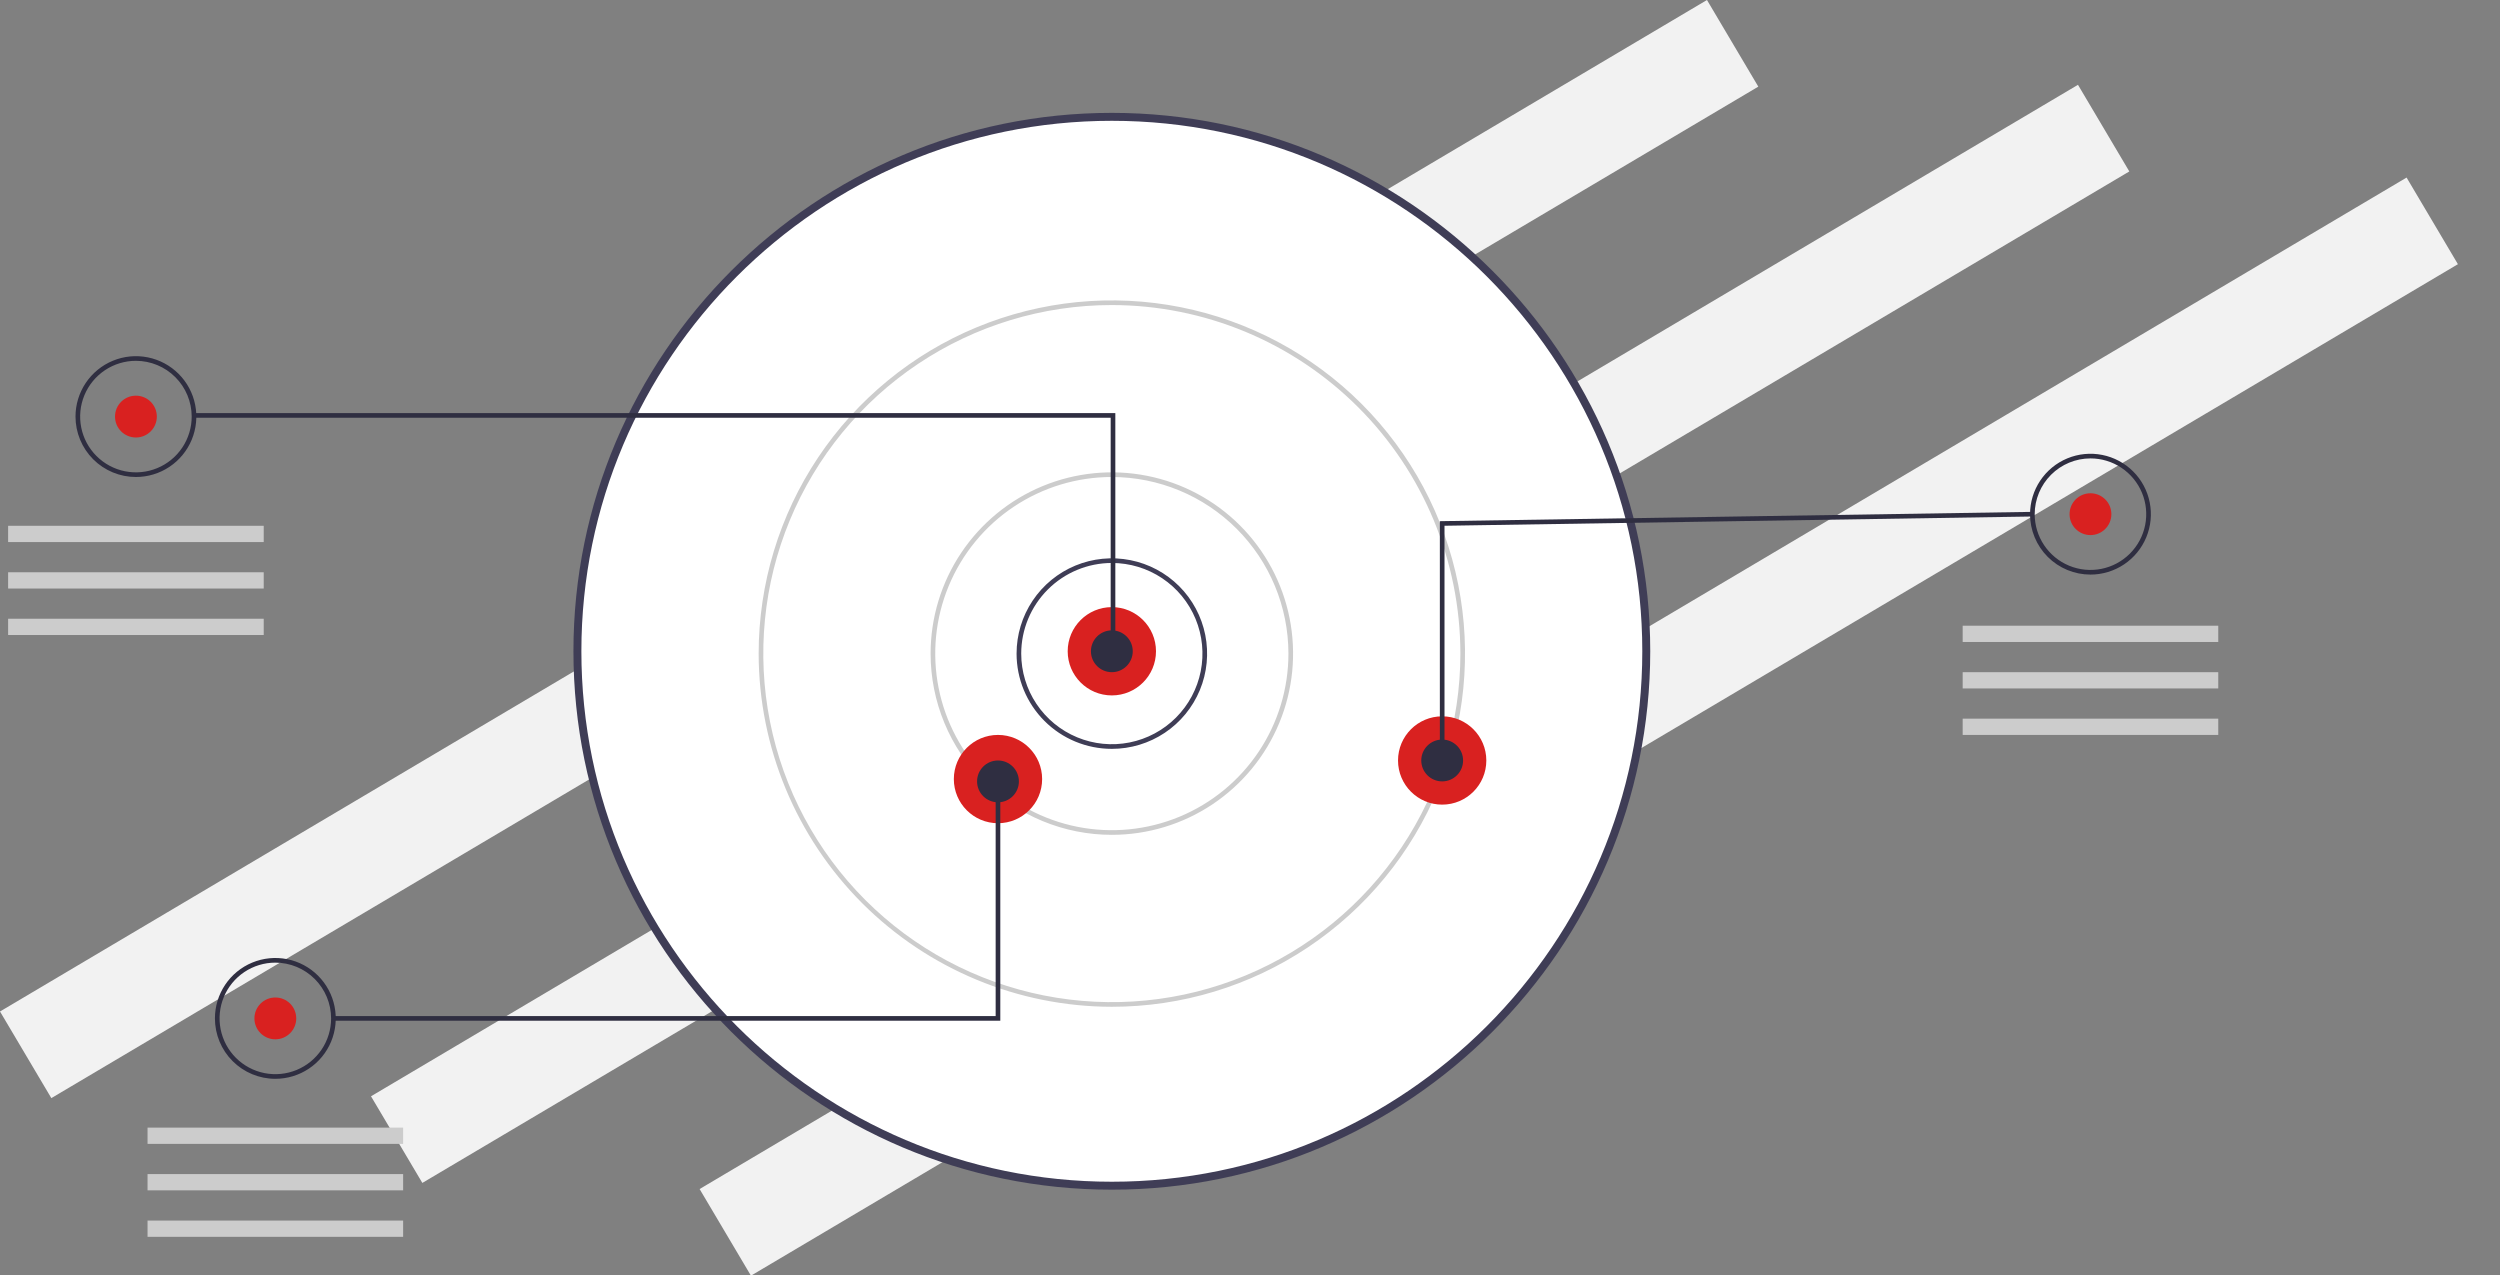 <?xml version="1.0" encoding="UTF-8"?> <svg xmlns="http://www.w3.org/2000/svg" width="794" height="405" viewBox="0 0 794 405" fill="none"><rect x="0" y="0" width="794" height="405" fill="#808080" stroke="none"/> <g clip-path="url(#clip0_604_24)"> <path d="M542.134 -2.92004e-05L0 321.247L16.304 348.762L558.438 27.515L542.134 -2.92004e-05Z" fill="#F2F2F2"></path> <path d="M659.965 26.933L117.831 348.18L134.135 375.695L676.269 54.448L659.965 26.933Z" fill="#F2F2F2"></path> <path d="M764.33 56.391L222.196 377.638L238.501 405.153L780.634 83.906L764.33 56.391Z" fill="#F2F2F2"></path> <path d="M353.121 376.579C446.863 376.579 522.856 300.586 522.856 206.844C522.856 113.101 446.863 37.108 353.121 37.108C259.378 37.108 183.385 113.101 183.385 206.844C183.385 300.586 259.378 376.579 353.121 376.579Z" fill="white"></path> <path d="M182.122 206.844C182.122 112.555 258.831 35.846 353.12 35.846C447.409 35.846 524.118 112.555 524.118 206.844C524.118 301.132 447.409 377.842 353.12 377.842C258.831 377.842 182.122 301.132 182.122 206.844ZM184.647 206.844C184.647 299.74 260.224 375.317 353.12 375.317C446.017 375.317 521.594 299.74 521.594 206.844C521.594 113.947 446.017 38.37 353.12 38.37C260.224 38.37 184.647 113.947 184.647 206.844Z" fill="#3F3D56"></path> <path d="M322.863 207.582C322.863 201.597 324.638 195.747 327.963 190.772C331.287 185.796 336.013 181.918 341.542 179.628C347.07 177.337 353.154 176.738 359.023 177.906C364.893 179.073 370.284 181.955 374.516 186.186C378.747 190.418 381.629 195.809 382.796 201.679C383.964 207.548 383.365 213.632 381.075 219.161C378.784 224.689 374.906 229.415 369.931 232.74C364.955 236.064 359.105 237.839 353.121 237.839C345.096 237.839 337.4 234.651 331.725 228.977C326.051 223.302 322.863 215.606 322.863 207.582ZM353.121 178.8C345.49 178.809 338.174 181.844 332.779 187.24C327.383 192.635 324.348 199.951 324.339 207.582C324.339 213.274 326.027 218.839 329.19 223.572C332.352 228.305 336.847 231.994 342.106 234.172C347.365 236.351 353.152 236.92 358.735 235.81C364.318 234.699 369.447 231.958 373.472 227.933C377.497 223.908 380.238 218.78 381.349 213.197C382.459 207.614 381.889 201.827 379.711 196.568C377.533 191.308 373.844 186.813 369.111 183.651C364.377 180.488 358.813 178.8 353.121 178.8Z" fill="#3F3D56"></path> <path d="M295.558 207.582C295.558 196.197 298.934 185.068 305.259 175.602C311.584 166.135 320.574 158.758 331.092 154.401C341.61 150.044 353.184 148.904 364.35 151.125C375.516 153.346 385.773 158.829 393.823 166.879C401.873 174.929 407.356 185.186 409.577 196.352C411.798 207.518 410.658 219.092 406.301 229.61C401.944 240.128 394.566 249.118 385.1 255.443C375.634 261.768 364.505 265.144 353.12 265.144C345.561 265.144 338.076 263.655 331.092 260.762C324.108 257.87 317.762 253.63 312.417 248.284C307.072 242.939 302.832 236.594 299.939 229.61C297.046 222.626 295.558 215.141 295.558 207.582ZM353.12 151.495C342.027 151.495 331.183 154.784 321.96 160.947C312.737 167.11 305.548 175.87 301.303 186.118C297.058 196.367 295.947 207.644 298.111 218.524C300.275 229.403 305.617 239.397 313.461 247.241C321.305 255.085 331.298 260.426 342.178 262.591C353.058 264.755 364.335 263.644 374.584 259.399C384.832 255.154 393.592 247.965 399.754 238.742C405.917 229.518 409.207 218.675 409.207 207.582C409.19 192.712 403.276 178.456 392.761 167.941C382.246 157.426 367.99 151.512 353.12 151.495Z" fill="#CCCCCC"></path> <path d="M240.947 207.582C240.947 185.396 247.526 163.708 259.852 145.261C272.178 126.815 289.697 112.437 310.194 103.947C330.691 95.457 353.245 93.236 375.004 97.564C396.764 101.892 416.751 112.575 432.439 128.263C448.127 143.951 458.81 163.938 463.138 185.698C467.467 207.457 465.245 230.011 456.755 250.508C448.265 271.005 433.887 288.524 415.441 300.85C396.994 313.176 375.306 319.755 353.121 319.755C323.381 319.721 294.868 307.892 273.839 286.863C252.81 265.834 240.981 237.321 240.947 207.582ZM353.121 96.884C331.227 96.884 309.824 103.377 291.62 115.54C273.416 127.704 259.228 144.992 250.85 165.22C242.471 185.447 240.279 207.704 244.55 229.178C248.822 250.651 259.364 270.375 274.846 285.856C290.327 301.338 310.051 311.881 331.525 316.152C352.998 320.423 375.255 318.231 395.483 309.853C415.71 301.474 432.998 287.286 445.162 269.082C457.325 250.878 463.818 229.475 463.818 207.582C463.785 178.233 452.111 150.096 431.359 129.344C410.606 108.591 382.469 96.918 353.121 96.884Z" fill="#CCCCCC"></path> <path d="M353.12 220.865C360.864 220.865 367.142 214.588 367.142 206.844C367.142 199.1 360.864 192.822 353.12 192.822C345.376 192.822 339.099 199.1 339.099 206.844C339.099 214.588 345.376 220.865 353.12 220.865Z" fill="#D92120"></path> <path d="M316.959 261.454C324.703 261.454 330.981 255.177 330.981 247.433C330.981 239.689 324.703 233.411 316.959 233.411C309.215 233.411 302.938 239.689 302.938 247.433C302.938 255.177 309.215 261.454 316.959 261.454Z" fill="#D92120"></path> <path d="M458.035 255.55C465.779 255.55 472.057 249.273 472.057 241.529C472.057 233.785 465.779 227.507 458.035 227.507C450.291 227.507 444.014 233.785 444.014 241.529C444.014 249.273 450.291 255.55 458.035 255.55Z" fill="#D92120"></path> <path d="M353.12 213.485C356.789 213.485 359.762 210.512 359.762 206.844C359.762 203.175 356.789 200.202 353.12 200.202C349.452 200.202 346.479 203.175 346.479 206.844C346.479 210.512 349.452 213.485 353.12 213.485Z" fill="#2F2E41"></path> <path d="M458.035 248.171C461.704 248.171 464.677 245.197 464.677 241.529C464.677 237.861 461.704 234.887 458.035 234.887C454.367 234.887 451.394 237.861 451.394 241.529C451.394 245.197 454.367 248.171 458.035 248.171Z" fill="#2F2E41"></path> <path d="M316.959 254.812C320.627 254.812 323.601 251.839 323.601 248.171C323.601 244.502 320.627 241.529 316.959 241.529C313.291 241.529 310.317 244.502 310.317 248.171C310.317 251.839 313.291 254.812 316.959 254.812Z" fill="#2F2E41"></path> <path d="M43.168 138.949C46.836 138.949 49.81 135.976 49.81 132.307C49.81 128.639 46.836 125.666 43.168 125.666C39.5 125.666 36.526 128.639 36.526 132.307C36.526 135.976 39.5 138.949 43.168 138.949Z" fill="#D92120"></path> <path d="M352.751 132.677H61.248V131.201H354.228V207.212H352.751V132.677Z" fill="#2F2E41"></path> <path d="M23.98 132.307C23.98 128.512 25.106 124.803 27.214 121.647C29.323 118.492 32.319 116.033 35.825 114.58C39.331 113.128 43.189 112.748 46.911 113.489C50.633 114.229 54.052 116.056 56.736 118.74C59.419 121.423 61.246 124.842 61.987 128.564C62.727 132.286 62.347 136.144 60.895 139.65C59.443 143.156 56.983 146.153 53.828 148.261C50.673 150.37 46.963 151.495 43.168 151.495C40.648 151.495 38.153 150.999 35.825 150.034C33.497 149.07 31.382 147.657 29.6 145.875C27.819 144.093 26.405 141.978 25.441 139.65C24.477 137.322 23.98 134.827 23.98 132.307ZM43.168 114.596C39.665 114.596 36.241 115.635 33.328 117.581C30.415 119.527 28.145 122.293 26.805 125.53C25.464 128.766 25.113 132.327 25.797 135.763C26.48 139.198 28.167 142.354 30.644 144.831C33.121 147.308 36.277 148.995 39.713 149.679C43.148 150.362 46.709 150.011 49.946 148.671C53.182 147.33 55.949 145.06 57.895 142.147C59.841 139.235 60.88 135.81 60.88 132.307C60.874 127.612 59.006 123.11 55.686 119.789C52.366 116.469 47.864 114.601 43.168 114.596Z" fill="#2F2E41"></path> <path d="M87.447 330.087C91.115 330.087 94.088 327.113 94.088 323.445C94.088 319.777 91.115 316.803 87.447 316.803C83.778 316.803 80.805 319.777 80.805 323.445C80.805 327.113 83.778 330.087 87.447 330.087Z" fill="#D92120"></path> <path d="M68.26 323.445C68.26 319.65 69.385 315.94 71.493 312.785C73.602 309.629 76.599 307.17 80.105 305.718C83.611 304.266 87.469 303.886 91.191 304.626C94.913 305.366 98.332 307.194 101.015 309.877C103.698 312.561 105.526 315.979 106.266 319.701C107.006 323.423 106.626 327.281 105.174 330.787C103.722 334.294 101.263 337.29 98.107 339.399C94.952 341.507 91.242 342.632 87.447 342.632C82.358 342.632 77.478 340.611 73.88 337.012C70.281 333.414 68.26 328.534 68.26 323.445ZM87.447 305.733C83.944 305.733 80.52 306.772 77.607 308.718C74.695 310.664 72.424 313.43 71.084 316.667C69.743 319.903 69.393 323.464 70.076 326.9C70.759 330.336 72.446 333.492 74.923 335.969C77.4 338.446 80.556 340.133 83.992 340.816C87.428 341.499 90.989 341.149 94.225 339.808C97.462 338.468 100.228 336.197 102.174 333.285C104.12 330.372 105.159 326.948 105.159 323.445C105.153 318.749 103.286 314.247 99.965 310.927C96.645 307.606 92.143 305.739 87.447 305.733Z" fill="#2F2E41"></path> <path d="M663.932 169.945C667.6 169.945 670.574 166.971 670.574 163.303C670.574 159.635 667.6 156.661 663.932 156.661C660.264 156.661 657.29 159.635 657.29 163.303C657.29 166.971 660.264 169.945 663.932 169.945Z" fill="#D92120"></path> <path d="M644.744 163.303C644.744 159.508 645.869 155.798 647.978 152.643C650.086 149.487 653.083 147.028 656.589 145.576C660.095 144.124 663.953 143.744 667.675 144.484C671.397 145.224 674.816 147.052 677.499 149.735C680.183 152.419 682.01 155.837 682.75 159.559C683.491 163.281 683.111 167.139 681.659 170.646C680.206 174.152 677.747 177.148 674.592 179.257C671.436 181.365 667.727 182.49 663.932 182.49C661.412 182.49 658.917 181.994 656.589 181.03C654.261 180.065 652.146 178.652 650.364 176.87C648.582 175.089 647.169 172.973 646.205 170.646C645.24 168.318 644.744 165.823 644.744 163.303ZM663.932 145.591C659.236 145.597 654.734 147.464 651.414 150.785C648.093 154.105 646.226 158.607 646.22 163.303C646.22 166.806 647.259 170.23 649.205 173.143C651.151 176.055 653.917 178.326 657.154 179.666C660.39 181.007 663.951 181.357 667.387 180.674C670.823 179.991 673.979 178.304 676.456 175.827C678.933 173.35 680.62 170.194 681.303 166.758C681.986 163.322 681.636 159.761 680.295 156.525C678.954 153.288 676.684 150.522 673.772 148.576C670.859 146.63 667.435 145.591 663.932 145.591Z" fill="#2F2E41"></path> <path d="M457.297 165.528L645.471 162.565L645.494 164.04L458.773 166.981V241.529H457.297V165.528Z" fill="#2F2E41"></path> <path d="M105.897 322.707H316.221V248.171H317.697V324.182H105.897V322.707Z" fill="#2F2E41"></path> <path d="M83.757 166.993H2.579V172.159H83.757V166.993Z" fill="#CCCCCC"></path> <path d="M83.757 181.752H2.579V186.918H83.757V181.752Z" fill="#CCCCCC"></path> <path d="M83.757 196.512H2.579V201.678H83.757V196.512Z" fill="#CCCCCC"></path> <path d="M128.036 358.13H46.858V363.296H128.036V358.13Z" fill="#CCCCCC"></path> <path d="M128.036 372.89H46.858V378.055H128.036V372.89Z" fill="#CCCCCC"></path> <path d="M128.036 387.649H46.858V392.815H128.036V387.649Z" fill="#CCCCCC"></path> <path d="M704.521 198.726H623.343V203.892H704.521V198.726Z" fill="#CCCCCC"></path> <path d="M704.521 213.485H623.343V218.651H704.521V213.485Z" fill="#CCCCCC"></path> <path d="M704.521 228.245H623.343V233.411H704.521V228.245Z" fill="#CCCCCC"></path> </g> <defs> <clipPath id="clip0_604_24"> <rect width="794" height="405" fill="white"></rect> </clipPath> </defs> </svg> 